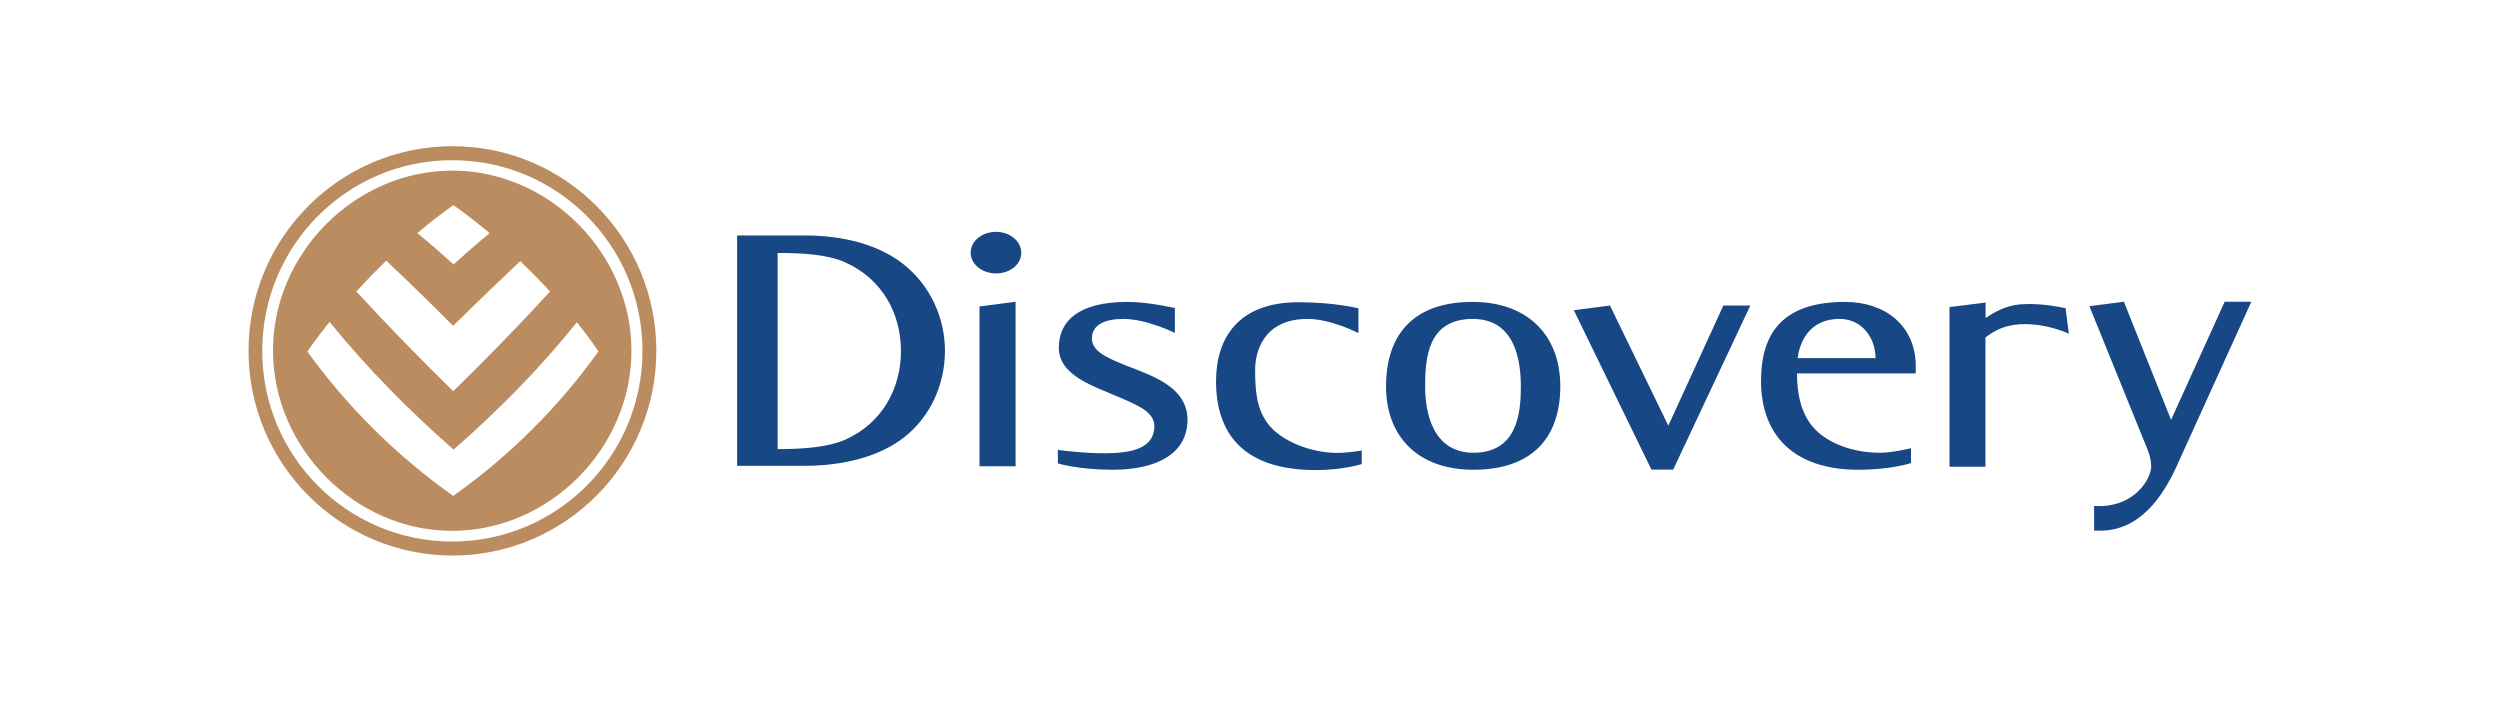 <?xml version="1.0" encoding="UTF-8"?>
<svg xmlns="http://www.w3.org/2000/svg" width="171" height="48" viewBox="0 0 171 48" fill="none">
  <g clip-path="url(#clip0_4116_486)">
    <path d="M141.284 21.081L141.51 22.826C141.51 22.826 139.99 22.083 138.167 22.18C137.088 22.245 136.398 22.622 135.804 23.085V31.926H133.345V21.006L135.815 20.694V21.749C136.301 21.437 137.12 20.888 138.264 20.812C139.655 20.715 141.047 21.038 141.284 21.081ZM76.36 30.978C77.309 30.903 78.959 30.698 78.959 29.148C78.959 28.62 78.603 28.2 77.999 27.855C77.179 27.392 76.176 27.026 75.777 26.843C74.159 26.186 72.422 25.4 72.422 23.795C72.422 21.943 73.792 20.651 77.115 20.651C78.592 20.651 80.361 21.071 80.361 21.071V22.772C80.361 22.772 78.452 21.814 76.834 21.814C75.659 21.814 74.688 22.169 74.688 23.149C74.688 23.666 75.044 24.054 75.637 24.377C76.468 24.829 77.46 25.163 77.859 25.325C79.488 25.971 81.224 26.811 81.224 28.706C81.224 31.118 78.981 32.131 76.112 32.131C73.782 32.131 72.358 31.7 72.358 31.7V30.774C72.358 30.785 74.774 31.097 76.36 30.978ZM92.895 22.772C92.895 22.772 91.04 21.814 89.444 21.814C86.456 21.814 85.852 24.021 85.852 25.271C85.852 26.681 85.927 28.071 86.866 29.158C87.772 30.192 89.659 30.978 91.461 30.978C92.205 30.978 93.144 30.817 93.144 30.817V31.743C93.144 31.743 91.871 32.152 90.005 32.152C85.021 32.152 83.177 29.632 83.177 26.078C83.177 23.138 84.687 20.672 88.818 20.672C91.31 20.672 92.917 21.092 92.917 21.092V22.783H92.895V22.772ZM128.286 24.495C128.286 23.117 127.358 21.814 125.838 21.814C123.594 21.814 123.076 23.623 122.958 24.495H128.286ZM130.692 31.678C130.692 31.678 129.365 32.131 127.089 32.131C122.904 32.131 120.455 29.955 120.455 26.057C120.455 22.697 122.019 20.651 126.204 20.651C128.912 20.651 131.037 22.245 131.037 25.055V25.54H122.914C122.914 26.703 123.109 28.232 124.079 29.288C125.018 30.311 126.722 30.968 128.577 30.968C129.483 30.968 130.713 30.655 130.713 30.655V31.678H130.692ZM107.651 21.221L110.122 20.898L114.113 29.115L117.877 20.898H119.722L114.447 32.12H112.958L107.651 21.221ZM100.791 30.968C103.779 30.968 104.027 28.243 104.027 26.445C104.027 24.517 103.563 21.814 100.737 21.814C97.641 21.814 97.48 24.517 97.48 26.445C97.48 28.221 97.998 30.968 100.791 30.968ZM94.805 26.445C94.805 23.02 96.541 20.651 100.726 20.651C104.48 20.651 106.724 22.923 106.724 26.423C106.724 29.945 104.793 32.131 100.78 32.131C96.93 32.131 94.805 29.794 94.805 26.445ZM66.393 17.28C66.393 16.494 67.159 15.858 68.14 15.858C69.068 15.858 69.855 16.494 69.855 17.28C69.855 18.109 69.057 18.701 68.14 18.701C67.159 18.701 66.393 18.066 66.393 17.28ZM66.997 20.963L69.467 20.64V31.894H66.997V20.963ZM55.078 16.106C57.623 16.106 60.061 16.709 61.776 18.055C63.621 19.498 64.635 21.738 64.635 23.989C64.635 26.262 63.664 28.512 61.798 29.945C60.093 31.269 57.591 31.861 55.056 31.861H50.418V16.106H55.078ZM53.19 17.302V30.72C54.981 30.72 56.663 30.58 57.818 30.074C60.363 28.932 61.625 26.552 61.625 24.011C61.625 21.458 60.363 19.089 57.818 17.948C56.663 17.42 54.981 17.302 53.19 17.302ZM142.913 20.942L145.275 20.64L148.5 28.717L152.168 20.64H153.99L148.802 32.066C147.939 33.886 146.408 36.298 143.657 36.298H143.236V34.608C146.008 34.78 147.141 32.723 147.141 31.905C147.141 31.269 146.828 30.591 146.828 30.591L142.913 20.942Z" fill="#184785"></path>
    <path d="M26.417 17.829C25.726 18.508 25.036 19.208 24.378 19.94C26.524 22.277 28.736 24.538 31.001 26.757C33.266 24.538 35.488 22.277 37.624 19.94C36.966 19.218 36.286 18.54 35.585 17.861C34.043 19.315 32.511 20.791 30.99 22.288C29.502 20.78 27.97 19.294 26.417 17.829ZM28.542 15.945C29.394 16.634 30.213 17.355 31.023 18.088C31.831 17.355 32.651 16.634 33.493 15.945C32.694 15.277 31.864 14.631 31.012 14.028C30.16 14.631 29.34 15.277 28.542 15.945ZM22.544 22.018C22.016 22.675 21.509 23.343 21.023 24.043C23.763 27.845 27.172 31.215 31.001 33.919C34.819 31.215 38.217 27.845 40.935 24.032C40.471 23.354 39.975 22.686 39.458 22.04C36.934 25.195 34.075 28.092 31.023 30.752C27.959 28.06 25.101 25.174 22.544 22.018ZM18.672 24C18.661 17.355 24.259 11.68 30.925 11.669C37.602 11.669 43.2 17.366 43.19 24C43.19 30.645 37.592 36.309 30.925 36.309C24.281 36.309 18.694 30.645 18.672 24ZM17 24C17 16.257 23.245 10 30.947 10C38.649 10 44.894 16.257 44.894 24C44.894 31.721 38.649 38 30.947 38C23.245 37.989 17 31.721 17 24ZM17.938 24C17.938 31.205 23.752 37.041 30.936 37.041C38.12 37.041 43.945 31.194 43.945 24C43.945 16.795 38.131 10.959 30.947 10.959C23.763 10.948 17.938 16.795 17.938 24Z" fill="#BA8C60"></path>
  </g>
  <defs>
    <clipPath id="clip0_4116_486">
      <rect width="137" height="28" fill="white" transform="translate(17 10)"></rect>
    </clipPath>
  </defs>
</svg>
